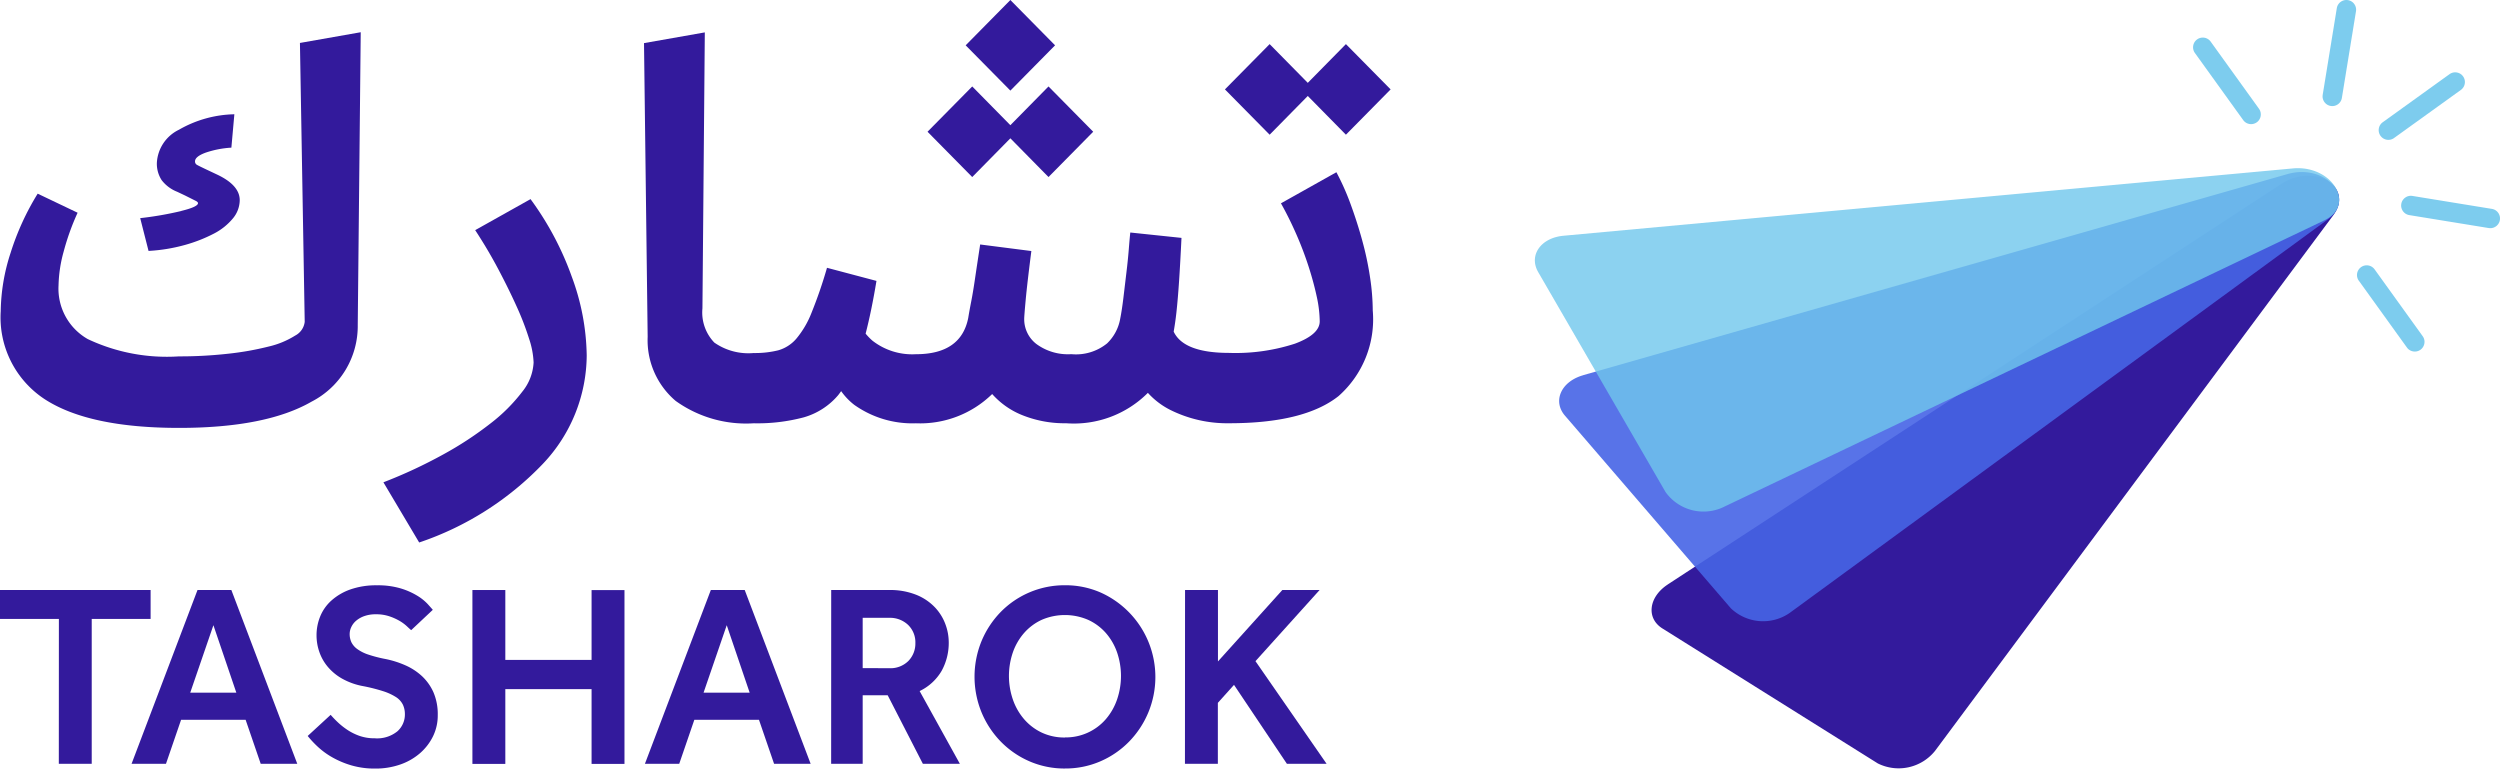 <svg xmlns="http://www.w3.org/2000/svg" xmlns:xlink="http://www.w3.org/1999/xlink" width="136.745" height="42.036" viewBox="0 0 136.745 42.036">
  <defs>
    <clipPath id="clip-path">
      <rect id="Rectangle_550" data-name="Rectangle 550" width="42.661" height="24.567" fill="none"/>
    </clipPath>
    <clipPath id="clip-path-3">
      <rect id="Rectangle_552" data-name="Rectangle 552" width="43.995" height="18.782" fill="none"/>
    </clipPath>
    <clipPath id="clip-path-5">
      <rect id="Rectangle_554" data-name="Rectangle 554" width="16.776" height="19.23" fill="none"/>
    </clipPath>
  </defs>
  <g id="Group_860" data-name="Group 860" transform="translate(-316.789 -495.643)">
    <g id="Group_879" data-name="Group 879" transform="translate(316.789 495.643)">
      <g id="Group_876" data-name="Group 876" transform="translate(0 0)">
        <g id="Group_880" data-name="Group 880">
          <path id="Path_6719" data-name="Path 6719" d="M637.163,552l33.554-21.9c1.809-1.182,4.009.145,2.84,1.717L651.785,561.1a2.552,2.552,0,0,1-3.133.691l-11.781-7.382c-.9-.562-.756-1.723.292-2.406" transform="translate(-545.939 -520.033)" fill="#331a9c"/>
          <g id="Group_864" data-name="Group 864" transform="translate(85.285 9.406)" opacity="0.9">
            <g id="Group_863" data-name="Group 863">
              <g id="Group_862" data-name="Group 862" clip-path="url(#clip-path)">
                <g id="Group_861" data-name="Group 861" transform="translate(0 0)">
                  <g id="Group_860-2" data-name="Group 860" clip-path="url(#clip-path)">
                    <path id="Path_6720" data-name="Path 6720" d="M619.713,540.022l38.527-11c2.078-.594,3.787,1.324,2.206,2.48l-29.453,21.536a2.552,2.552,0,0,1-3.2-.266l-9.072-10.534c-.692-.8-.213-1.869.99-2.212" transform="translate(-618.404 -528.906)" fill="#4664e6"/>
                  </g>
                </g>
              </g>
            </g>
          </g>
          <g id="Group_869" data-name="Group 869" transform="translate(83.951 9.199)" opacity="0.8">
            <g id="Group_868" data-name="Group 868">
              <g id="Group_867" data-name="Group 867" clip-path="url(#clip-path-3)">
                <g id="Group_866" data-name="Group 866">
                  <g id="Group_865" data-name="Group 865" clip-path="url(#clip-path-3)">
                    <path id="Path_6721" data-name="Path 6721" d="M615.253,531.871l39.9-3.683c2.152-.2,3.477,2,1.709,2.846l-32.93,15.712a2.552,2.552,0,0,1-3.093-.853l-6.966-12.031c-.531-.916.136-1.876,1.382-1.991" transform="translate(-613.686 -528.175)" fill="#6fc7ec"/>
                  </g>
                </g>
              </g>
            </g>
          </g>
          <g id="Group_874" data-name="Group 874" transform="translate(119.969 0)" opacity="0.9">
            <g id="Group_873" data-name="Group 873">
              <g id="Group_872" data-name="Group 872" clip-path="url(#clip-path-5)">
                <g id="Group_871" data-name="Group 871">
                  <g id="Group_870" data-name="Group 870" clip-path="url(#clip-path-5)">
                    <path id="Path_6722" data-name="Path 6722" d="M777.766,513.227l3.654-2.63a.531.531,0,1,0-.621-.862l-3.654,2.63a.531.531,0,1,0,.621.863" transform="translate(-766.784 -505.678)" fill="#6fc7ec"/>
                    <path id="Path_6723" data-name="Path 6723" d="M781.716,534.576l4.345.708a.531.531,0,1,0,.171-1.049l-4.345-.708a.531.531,0,0,0-.171,1.049" transform="translate(-769.901 -522.81)" fill="#6fc7ec"/>
                    <path id="Path_6724" data-name="Path 6724" d="M772.833,547.812l2.63,3.654a.531.531,0,0,0,.862-.621l-2.63-3.654a.531.531,0,1,0-.863.621" transform="translate(-763.778 -532.457)" fill="#6fc7ec"/>
                    <path id="Path_6725" data-name="Path 6725" d="M767.126,501l.772-4.739a.531.531,0,0,0-1.049-.171l-.772,4.74a.531.531,0,1,0,1.049.171" transform="translate(-758.999 -495.644)" fill="#6fc7ec"/>
                    <path id="Path_6726" data-name="Path 6726" d="M744.657,506.851l-2.63-3.654a.532.532,0,1,0-.863.621l2.63,3.654a.531.531,0,1,0,.863-.621" transform="translate(-741.064 -500.903)" fill="#6fc7ec"/>
                  </g>
                </g>
              </g>
            </g>
          </g>
          <path id="Path_6727" data-name="Path 6727" d="M346.158,523.062a18.578,18.578,0,0,1-2.249.391l.456,1.793a9.278,9.278,0,0,0,1.988-.326,8.071,8.071,0,0,0,1.582-.619,3.3,3.3,0,0,0,1.043-.832,1.581,1.581,0,0,0,.375-1c0-.542-.413-1.011-1.239-1.4l-.424-.2q-.556-.261-.669-.327a.209.209,0,0,1-.114-.194c0-.174.19-.332.571-.474a5.324,5.324,0,0,1,1.418-.277l.163-1.826a6.317,6.317,0,0,0-3.032.847,2.135,2.135,0,0,0-1.206,1.794,1.642,1.642,0,0,0,.261.962,1.974,1.974,0,0,0,.848.636l.423.2.587.294c.086.044.13.086.13.13q0,.2-.913.424" transform="translate(-336.24 -511.521)" fill="#331a9c"/>
          <path id="Path_6728" data-name="Path 6728" d="M333.556,517.716a.974.974,0,0,1-.521.751,4.72,4.72,0,0,1-1.451.6,15.957,15.957,0,0,1-2.2.391,23.607,23.607,0,0,1-2.705.147,10.128,10.128,0,0,1-4.988-.945,3.173,3.173,0,0,1-1.6-2.934,7.412,7.412,0,0,1,.277-1.842,13.313,13.313,0,0,1,.766-2.136l-2.184-1.043a14.319,14.319,0,0,0-1.483,3.243,10.662,10.662,0,0,0-.538,3.179,5.347,5.347,0,0,0,2.413,4.825q2.413,1.564,7.335,1.565,4.759,0,7.253-1.435a4.649,4.649,0,0,0,2.527-4.2l.163-16.007-3.325.586Z" transform="translate(-316.889 -500.112)" fill="#331a9c"/>
          <path id="Path_6729" data-name="Path 6729" d="M399,534.154l-3.032,1.7q.685,1.043,1.255,2.119t1.011,2.053a15.3,15.3,0,0,1,.685,1.777,4.653,4.653,0,0,1,.244,1.287,2.753,2.753,0,0,1-.619,1.6,9.263,9.263,0,0,1-1.728,1.728,18.97,18.97,0,0,1-2.608,1.711,26.643,26.643,0,0,1-3.26,1.517l1.956,3.292a16.739,16.739,0,0,0,6.764-4.3,8.683,8.683,0,0,0,2.4-5.933,12.831,12.831,0,0,0-.815-4.3,16.53,16.53,0,0,0-2.25-4.238" transform="translate(-369.976 -523.265)" fill="#331a9c"/>
          <path id="Path_6730" data-name="Path 6730" d="M508.477,498.122l-2.445-2.478-2.445,2.478,2.445,2.477Z" transform="translate(-450.767 -495.643)" fill="#331a9c"/>
          <path id="Path_6731" data-name="Path 6731" d="M500.741,515.2l2.086,2.119,2.445-2.478-2.445-2.477-2.086,2.119-2.086-2.119-2.445,2.477,2.445,2.478Z" transform="translate(-445.476 -507.635)" fill="#331a9c"/>
          <path id="Path_6732" data-name="Path 6732" d="M480.629,513.282q-.277-1.01-.635-1.988a13.474,13.474,0,0,0-.783-1.761l-3.032,1.7q.457.815.848,1.711a18.618,18.618,0,0,1,.668,1.761c.185.575.331,1.12.441,1.63a6.624,6.624,0,0,1,.163,1.353q0,.717-1.353,1.221a10.51,10.51,0,0,1-3.6.506c-1.667,0-2.672-.391-3.035-1.164.056-.318.107-.661.15-1.052q.081-.749.146-1.728t.131-2.347l-2.8-.294q-.033.294-.081.9t-.131,1.287q-.081.685-.163,1.37c-.055.457-.114.847-.18,1.174a2.457,2.457,0,0,1-.717,1.336,2.7,2.7,0,0,1-1.955.587,2.91,2.91,0,0,1-1.908-.555,1.709,1.709,0,0,1-.668-1.369q0-.164.081-1.044t.31-2.673l-2.8-.359q-.065.425-.146.961t-.163,1.093c-.055.37-.114.722-.18,1.06s-.12.635-.163.9q-.391,1.989-2.869,1.989a3.533,3.533,0,0,1-2.363-.734,3.14,3.14,0,0,1-.381-.391c.213-.825.411-1.781.593-2.885l-2.706-.717a24.792,24.792,0,0,1-.847,2.462,5.073,5.073,0,0,1-.832,1.417,2.035,2.035,0,0,1-.994.636,5.269,5.269,0,0,1-1.336.147,3.251,3.251,0,0,1-2.152-.57,2.373,2.373,0,0,1-.652-1.874l.13-15.094-3.326.586.2,16.072a4.346,4.346,0,0,0,1.533,3.5,6.6,6.6,0,0,0,4.271,1.223,9.841,9.841,0,0,0,2.738-.326,3.856,3.856,0,0,0,1.859-1.19c.064-.074.122-.162.183-.242a3.485,3.485,0,0,0,.713.747,5.483,5.483,0,0,0,3.374,1.011,5.642,5.642,0,0,0,4.173-1.6,4.372,4.372,0,0,0,1.695,1.174,6.2,6.2,0,0,0,2.348.424A5.718,5.718,0,0,0,468.9,521.6a4.2,4.2,0,0,0,1.216.929,6.982,6.982,0,0,0,3.227.734q4.107,0,5.982-1.483A5.6,5.6,0,0,0,481.2,517.1a12.483,12.483,0,0,0-.147-1.809,16.818,16.818,0,0,0-.424-2.006" transform="translate(-406.113 -500.112)" fill="#331a9c"/>
          <path id="Path_6733" data-name="Path 6733" d="M558.272,507.012l2.086,2.119,2.445-2.478-2.445-2.477-2.086,2.119-2.086-2.119-2.445,2.477,2.445,2.478Z" transform="translate(-486.739 -501.763)" fill="#331a9c"/>
          <path id="Path_6734" data-name="Path 6734" d="M320.01,611.359h-3.221v-1.582h8.238v1.582h-3.221v7.924h-1.8Z" transform="translate(-316.789 -577.504)" fill="#331a9c"/>
          <path id="Path_6735" data-name="Path 6735" d="M345.848,609.777H347.7l3.606,9.507h-2l-.826-2.409H344.95l-.827,2.409h-1.882Zm2.124,5.615-1.254-3.691-1.268,3.691Z" transform="translate(-335.045 -577.504)" fill="#331a9c"/>
          <path id="Path_6736" data-name="Path 6736" d="M377.571,615.954a5.49,5.49,0,0,0,.406.421,3.919,3.919,0,0,0,.527.413,2.993,2.993,0,0,0,.656.321,2.458,2.458,0,0,0,.819.128,1.76,1.76,0,0,0,1.247-.385,1.231,1.231,0,0,0,.406-.927,1.215,1.215,0,0,0-.114-.535,1.061,1.061,0,0,0-.385-.414,3,3,0,0,0-.706-.32,9.4,9.4,0,0,0-1.076-.271,3.717,3.717,0,0,1-1.133-.4,2.866,2.866,0,0,1-.791-.642,2.569,2.569,0,0,1-.471-.819,2.77,2.77,0,0,1-.157-.919,2.716,2.716,0,0,1,.2-1.033,2.368,2.368,0,0,1,.613-.869,3.092,3.092,0,0,1,1.033-.606,4.233,4.233,0,0,1,1.461-.228,4.352,4.352,0,0,1,1.3.171,3.929,3.929,0,0,1,.905.4,2.671,2.671,0,0,1,.563.449q.2.222.285.321l-1.183,1.112c-.047-.038-.124-.107-.228-.206a2.253,2.253,0,0,0-.392-.292,2.98,2.98,0,0,0-.564-.256,2.237,2.237,0,0,0-.741-.114,1.856,1.856,0,0,0-.641.1,1.409,1.409,0,0,0-.449.256,1.017,1.017,0,0,0-.264.349.9.9,0,0,0-.086.363,1.075,1.075,0,0,0,.093.457,1.021,1.021,0,0,0,.314.37,2.185,2.185,0,0,0,.606.307,7.211,7.211,0,0,0,.969.249,5.248,5.248,0,0,1,1.069.342,3.3,3.3,0,0,1,.905.591,2.728,2.728,0,0,1,.627.884,3.024,3.024,0,0,1,.235,1.248,2.6,2.6,0,0,1-.257,1.155,2.925,2.925,0,0,1-.713.927,3.287,3.287,0,0,1-1.083.62,4.1,4.1,0,0,1-1.368.221,4.535,4.535,0,0,1-1.29-.171,4.927,4.927,0,0,1-1.04-.434,4.2,4.2,0,0,1-.8-.578,5.7,5.7,0,0,1-.563-.6Z" transform="translate(-359.485 -576.854)" fill="#331a9c"/>
          <path id="Path_6737" data-name="Path 6737" d="M408.172,609.777h1.8V613.6h4.718v-3.819h1.8v9.507h-1.8v-4.09h-4.718v4.09h-1.8Z" transform="translate(-382.332 -577.504)" fill="#331a9c"/>
          <path id="Path_6738" data-name="Path 6738" d="M445.146,609.777H447l3.606,9.507h-2l-.827-2.409h-3.535l-.827,2.409H441.54Zm2.124,5.615-1.254-3.691-1.268,3.691Z" transform="translate(-406.265 -577.504)" fill="#331a9c"/>
          <path id="Path_6739" data-name="Path 6739" d="M477.578,609.777h3.15a3.846,3.846,0,0,1,1.526.271,2.9,2.9,0,0,1,1.012.692,2.7,2.7,0,0,1,.563.919,2.84,2.84,0,0,1,.178.955,3.166,3.166,0,0,1-.392,1.59,2.785,2.785,0,0,1-1.2,1.1l2.2,3.977h-2.024l-1.924-3.749H479.3v3.749h-1.725Zm3.164,4.276a1.39,1.39,0,0,0,1.062-.4,1.36,1.36,0,0,0,.378-.97,1.324,1.324,0,0,0-.4-1,1.436,1.436,0,0,0-1.041-.385H479.3v2.751Z" transform="translate(-432.113 -577.504)" fill="#331a9c"/>
          <path id="Path_6740" data-name="Path 6740" d="M510.248,618.89a4.8,4.8,0,0,1-1.938-.392,4.928,4.928,0,0,1-1.568-1.076,5.074,5.074,0,0,1-1.055-1.6,5.147,5.147,0,0,1,0-3.906,5.067,5.067,0,0,1,1.048-1.589,4.887,4.887,0,0,1,3.513-1.461,4.8,4.8,0,0,1,1.938.392,5.063,5.063,0,0,1,2.623,6.563,5.073,5.073,0,0,1-1.055,1.6,4.924,4.924,0,0,1-1.568,1.076,4.8,4.8,0,0,1-1.938.392m0-1.7a2.894,2.894,0,0,0,2.238-1,3.289,3.289,0,0,0,.613-1.076,3.982,3.982,0,0,0,0-2.573,3.228,3.228,0,0,0-.613-1.061,2.893,2.893,0,0,0-.969-.72,3.2,3.2,0,0,0-2.544,0,2.908,2.908,0,0,0-.962.72,3.221,3.221,0,0,0-.613,1.061,3.978,3.978,0,0,0,0,2.573,3.282,3.282,0,0,0,.613,1.076,2.93,2.93,0,0,0,.962.734,2.9,2.9,0,0,0,1.276.271" transform="translate(-451.997 -576.854)" fill="#331a9c"/>
          <path id="Path_6741" data-name="Path 6741" d="M546.029,609.777h1.8v3.906l3.521-3.906h2.038l-3.507,3.891,3.891,5.615H551.6l-2.893-4.318-.884.983v3.335h-1.8Z" transform="translate(-481.209 -577.504)" fill="#331a9c"/>
        </g>
      </g>
    </g>
  </g>
</svg>
